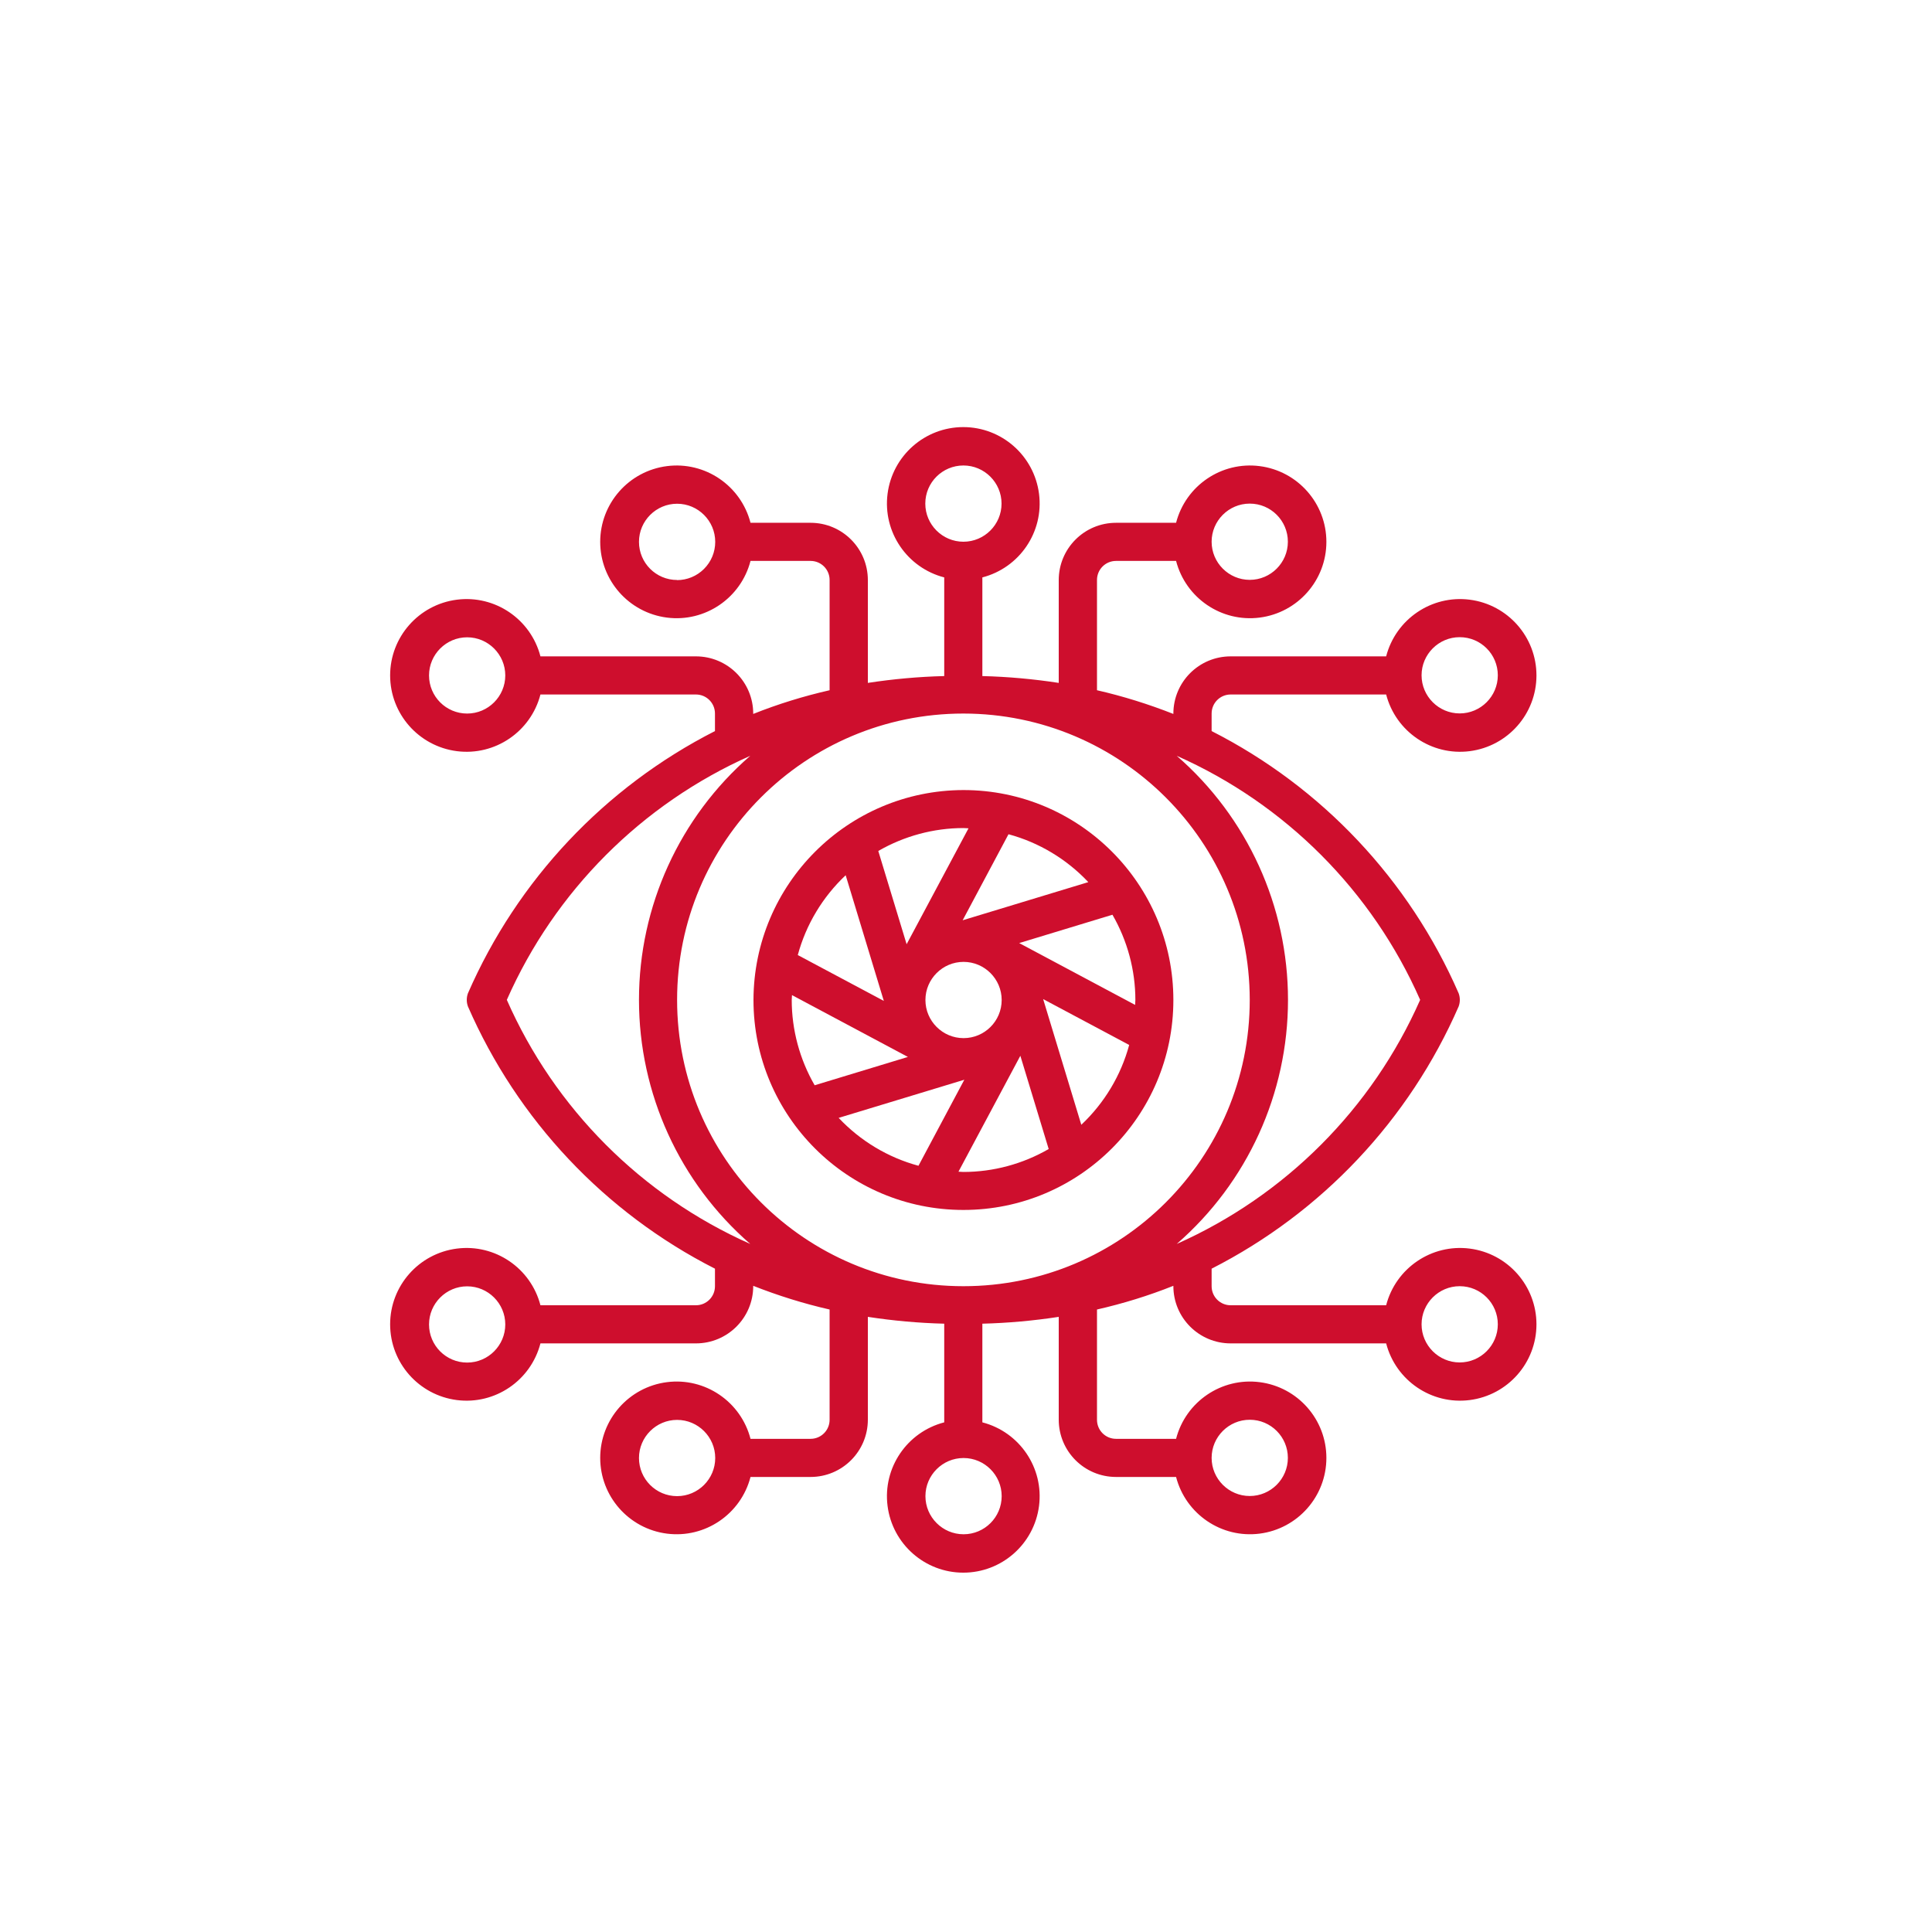 <?xml version="1.0" encoding="UTF-8"?>
<svg id="Capa_1" data-name="Capa 1" xmlns="http://www.w3.org/2000/svg" viewBox="0 0 150 150">
  <defs>
    <style>
      .cls-1 {
        fill: #ce0e2d;
      }
    </style>
  </defs>
  <g id="Page-1">
    <g id="_016---Visual-AI-Learning" data-name="016---Visual-AI-Learning">
      <path id="Shape" class="cls-1" d="m58.5,77.64c0,9,7.3,16.3,16.3,16.3s16.3-7.3,16.3-16.3-7.3-16.3-16.3-16.3c-8.99.02-16.28,7.31-16.3,16.3Zm7.16-9.68l2.96,9.75-6.68-3.56c.64-2.37,1.93-4.51,3.71-6.19Zm22.49,9.68c0,.13-.02.25-.02.38l-9-4.8,7.24-2.2c1.16,2.01,1.78,4.3,1.78,6.62Zm-26.68,0c0-.13.02-.25.02-.38l9,4.8-7.24,2.2c-1.16-2.01-1.78-4.3-1.78-6.62h0Zm16.3,0c0,1.64-1.33,2.96-2.96,2.96s-2.96-1.33-2.96-2.96,1.33-2.96,2.96-2.96,2.96,1.33,2.96,2.96Zm-12.65,9.15l9.75-2.96-3.56,6.68c-2.37-.64-4.51-1.93-6.19-3.71Zm9.3,4.17l4.8-8.99,2.2,7.24c-2.01,1.16-4.3,1.78-6.62,1.78-.13,0-.25-.02-.38-.02Zm9.53-3.64l-2.96-9.75,6.68,3.56c-.64,2.37-1.93,4.51-3.71,6.19Zm.54-18.83l-9.75,2.96,3.56-6.68c2.37.64,4.51,1.93,6.19,3.71Zm-9.3-4.17l-4.8,8.99-2.2-7.24c2.01-1.16,4.3-1.78,6.62-1.78.13,0,.25.02.38.02Z"/>
      <path id="Shape-2" data-name="Shape" class="cls-1" d="m95.55,53.92h12.07c.75,2.89,3.53,4.78,6.49,4.4,2.96-.38,5.18-2.9,5.18-5.88s-2.22-5.5-5.18-5.88c-2.96-.38-5.74,1.51-6.49,4.4h-12.07c-2.46,0-4.45,1.99-4.45,4.45v.02c-1.93-.76-3.91-1.38-5.93-1.84v-8.56c0-.82.66-1.48,1.48-1.48h4.66c.75,2.89,3.53,4.78,6.49,4.4,2.96-.38,5.18-2.9,5.18-5.88s-2.22-5.5-5.18-5.88c-2.96-.38-5.74,1.51-6.49,4.4h-4.66c-2.46,0-4.45,1.99-4.45,4.45v7.98c-1.96-.3-3.94-.48-5.93-.53v-7.66c2.89-.75,4.78-3.53,4.4-6.49-.38-2.96-2.9-5.18-5.88-5.18s-5.5,2.22-5.88,5.18c-.38,2.96,1.51,5.74,4.4,6.49v7.66c-1.99.05-3.97.23-5.93.53v-7.98c0-2.46-1.99-4.45-4.45-4.45h-4.66c-.75-2.89-3.53-4.78-6.49-4.4-2.96.38-5.18,2.9-5.18,5.88s2.22,5.5,5.18,5.88c2.96.38,5.74-1.51,6.49-4.4h4.66c.82,0,1.48.66,1.48,1.48v8.56c-2.02.46-4,1.07-5.93,1.84v-.02c0-2.46-1.99-4.45-4.45-4.45h-12.07c-.75-2.89-3.53-4.78-6.49-4.4-2.96.38-5.18,2.9-5.18,5.88s2.22,5.5,5.18,5.88c2.96.38,5.74-1.51,6.49-4.4h12.07c.82,0,1.48.66,1.48,1.48v1.36c-8.56,4.36-15.34,11.56-19.18,20.36-.12.33-.12.69,0,1.02,3.84,8.81,10.62,16.01,19.18,20.36v1.36c0,.82-.66,1.48-1.48,1.48h-12.07c-.75-2.89-3.53-4.78-6.49-4.4-2.96.38-5.18,2.9-5.18,5.88s2.22,5.5,5.18,5.88c2.96.38,5.74-1.51,6.49-4.4h12.07c2.46,0,4.45-1.99,4.45-4.45v-.02c1.93.76,3.91,1.38,5.93,1.84v8.56c0,.82-.66,1.48-1.48,1.48h-4.66c-.75-2.89-3.53-4.78-6.49-4.4-2.96.38-5.18,2.9-5.18,5.88s2.22,5.5,5.18,5.88c2.96.38,5.74-1.51,6.49-4.4h4.66c2.46,0,4.45-1.99,4.45-4.45v-7.98c1.96.3,3.94.48,5.93.53v7.66c-2.89.75-4.78,3.53-4.4,6.49.38,2.96,2.9,5.18,5.88,5.18s5.5-2.22,5.88-5.18c.38-2.96-1.51-5.74-4.4-6.49v-7.66c1.99-.05,3.97-.23,5.93-.53v7.98c0,2.46,1.99,4.45,4.45,4.45h4.66c.75,2.89,3.53,4.78,6.49,4.4s5.18-2.9,5.18-5.88-2.22-5.5-5.18-5.88c-2.96-.38-5.74,1.51-6.49,4.4h-4.66c-.82,0-1.48-.66-1.48-1.48v-8.56c2.02-.46,4-1.07,5.93-1.84v.02c0,2.46,1.99,4.45,4.45,4.45h12.07c.75,2.89,3.53,4.78,6.49,4.4,2.96-.38,5.18-2.9,5.18-5.88s-2.22-5.5-5.18-5.88-5.74,1.51-6.49,4.4h-12.07c-.82,0-1.48-.66-1.48-1.48v-1.36c8.56-4.36,15.34-11.56,19.18-20.36.12-.33.12-.69,0-1.02-3.84-8.81-10.62-16.01-19.18-20.36v-1.36c0-.82.66-1.48,1.48-1.48Zm17.78-4.45c1.64,0,2.96,1.33,2.96,2.96s-1.33,2.96-2.96,2.96-2.96-1.33-2.96-2.96,1.33-2.96,2.96-2.96Zm-16.3-10.37c1.64,0,2.96,1.33,2.96,2.96s-1.33,2.96-2.96,2.96-2.96-1.33-2.96-2.96,1.33-2.96,2.96-2.96Zm-44.46,5.93c-1.64,0-2.96-1.33-2.96-2.96s1.33-2.96,2.96-2.96,2.96,1.33,2.96,2.96c0,.79-.31,1.54-.87,2.1-.56.56-1.31.87-2.1.87Zm-16.3,10.37c-1.64,0-2.96-1.33-2.96-2.96s1.33-2.96,2.96-2.96,2.96,1.33,2.96,2.96-1.33,2.96-2.96,2.96Zm0,50.39c-1.64,0-2.96-1.33-2.96-2.96s1.33-2.96,2.96-2.96,2.96,1.33,2.96,2.96-1.33,2.96-2.96,2.96Zm16.3,10.37c-1.64,0-2.96-1.33-2.96-2.96s1.33-2.96,2.96-2.96,2.96,1.33,2.96,2.96-1.33,2.96-2.96,2.96Zm44.46-5.93c1.64,0,2.96,1.33,2.96,2.96s-1.33,2.96-2.96,2.96-2.96-1.33-2.96-2.96,1.33-2.96,2.96-2.96Zm16.3-10.37c1.64,0,2.96,1.33,2.96,2.96s-1.33,2.96-2.96,2.96-2.96-1.33-2.96-2.96,1.33-2.96,2.96-2.96Zm-16.3-22.23c0,12.28-9.95,22.23-22.23,22.23s-22.23-9.95-22.23-22.23,9.95-22.23,22.23-22.23c12.27.01,22.22,9.96,22.23,22.23Zm-25.19-38.53c0-1.64,1.33-2.96,2.96-2.96s2.96,1.33,2.96,2.96-1.33,2.96-2.96,2.96-2.96-1.33-2.96-2.96Zm-32.49,38.53c3.73-8.45,10.47-15.2,18.9-18.95-5.49,4.77-8.64,11.68-8.64,18.95s3.15,14.18,8.64,18.95c-8.44-3.75-15.18-10.5-18.9-18.95Zm38.42,38.53c0,1.64-1.33,2.96-2.96,2.96s-2.96-1.33-2.96-2.96,1.33-2.96,2.96-2.96,2.96,1.33,2.96,2.96Zm32.49-38.53c-3.73,8.45-10.47,15.2-18.9,18.95,5.49-4.77,8.64-11.68,8.64-18.95s-3.15-14.18-8.64-18.95c8.44,3.74,15.18,10.5,18.9,18.95Z"/>
    </g>
  </g>
</svg>